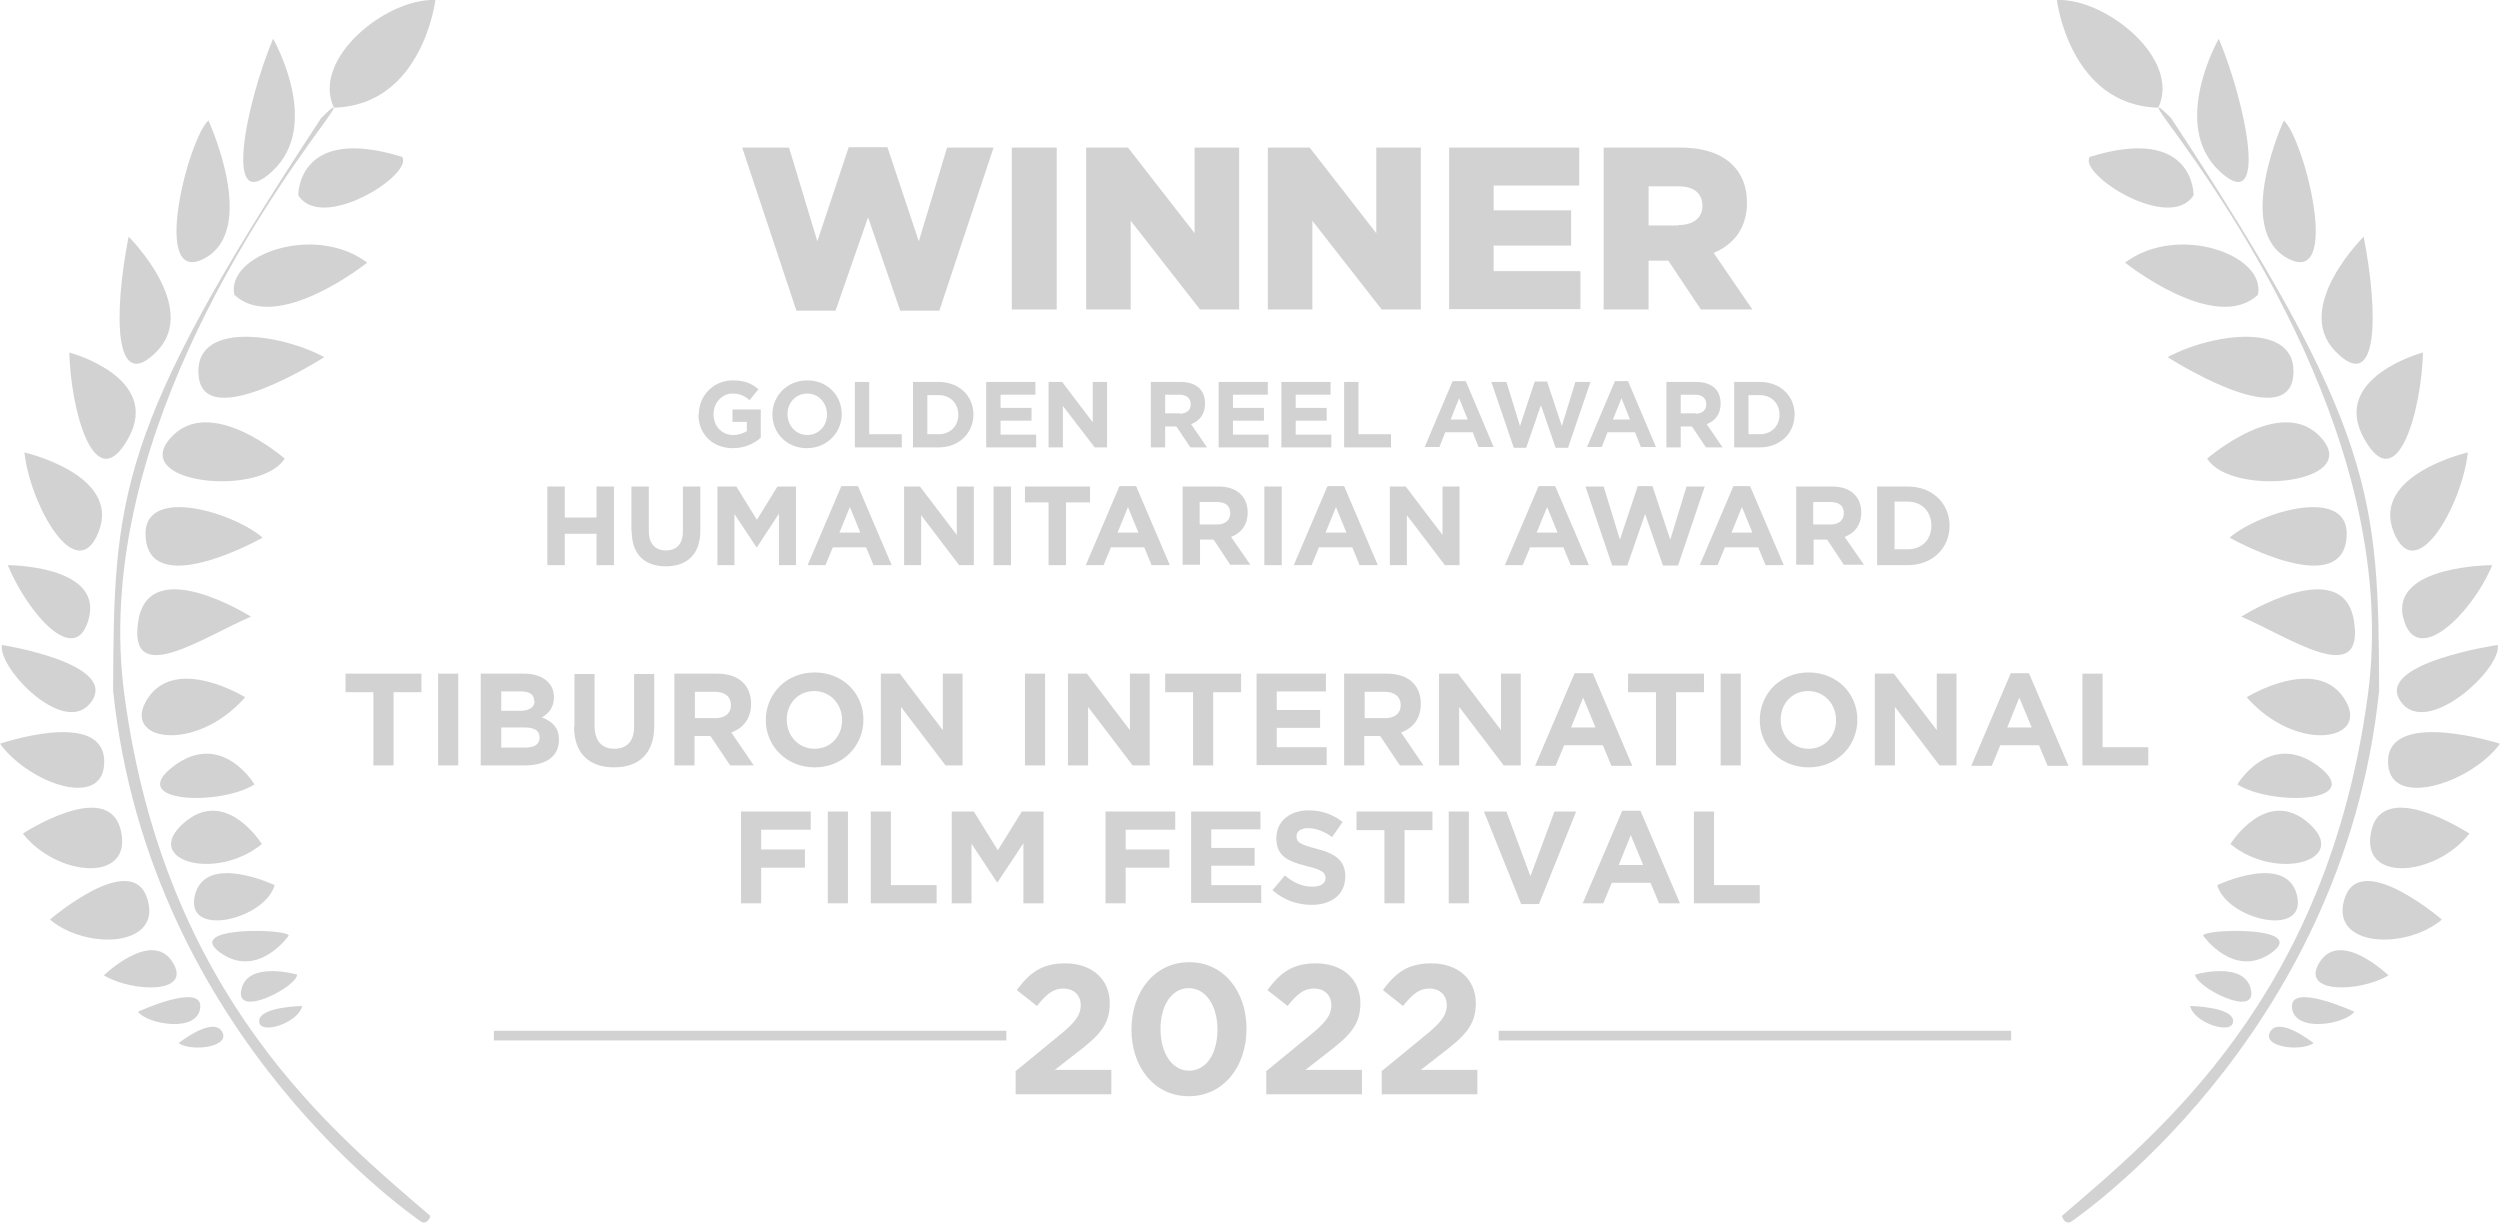 <?xml version="1.0" encoding="UTF-8"?>
<svg xmlns="http://www.w3.org/2000/svg" id="Layer_2" viewBox="0 0 64.54 31.57">
  <defs>
    <style>.cls-1{fill:#d3d2d2;}</style>
  </defs>
  <g id="Layer_1-2">
    <path class="cls-1" d="m11.24,0s-.33,2.72-2.62,2.78C8.03,1.52,9.97-.05,11.24,0h0Z"></path>
    <path class="cls-1" d="m7.7,5.04s-.03-1.83,2.68-.99c.31.45-2.07,1.96-2.68.99h0Z"></path>
    <path class="cls-1" d="m7.05,1s1.28,2.22-.02,3.42c-1.29,1.2-.67-1.78.02-3.42h0Z"></path>
    <path class="cls-1" d="m9.48,6.78s-2.33,1.86-3.43.83c-.22-1.03,2.07-1.85,3.43-.83h0Z"></path>
    <path class="cls-1" d="m5.38,3.11s1.3,2.81-.1,3.56c-1.4.75-.43-3.07.1-3.56h0Z"></path>
    <path class="cls-1" d="m8.28,3.06s.69-.71.09.11c-1.6,2.18-6,8.46-5.16,14.76,1.04,7.79,5.4,11.31,7.9,13.46-.07.23-.22.16-.22.16,0,0-7.03-4.69-7.97-13.72.02-4.99.08-6.75,5.37-14.78h0Z"></path>
    <path class="cls-1" d="m7.35,11.84s-1.94-1.7-2.96-.52c-1.02,1.18,2.34,1.51,2.96.52h0Z"></path>
    <path class="cls-1" d="m3.32,6.11s1.84,1.82.73,2.96c-1.11,1.14-1.12-.97-.73-2.96h0Z"></path>
    <path class="cls-1" d="m8.37,9.22s-3.06,1.97-3.24.51c-.17-1.46,2.09-1.13,3.24-.51h0Z"></path>
    <path class="cls-1" d="m1.79,9.1s2.4.64,1.52,2.22c-.88,1.58-1.49-.78-1.52-2.22h0Z"></path>
    <path class="cls-1" d="m7.45,24.16s-.8,1.13-1.77.43c-.96-.7,1.85-.61,1.77-.43h0Z"></path>
    <path class="cls-1" d="m6.78,13.88s-2.79,1.57-3.01.08c-.22-1.49,2.24-.75,3.01-.08h0Z"></path>
    <path class="cls-1" d="m.63,11.68s2.49.57,1.92,2.04c-.57,1.47-1.77-.68-1.92-2.04h0Z"></path>
    <path class="cls-1" d="m6.48,15.92s-2.63-1.66-2.91.11c-.28,1.78,1.7.4,2.91-.11h0Z"></path>
    <path class="cls-1" d="m.2,14.59s2.42,0,2.1,1.35c-.33,1.35-1.59-.12-2.1-1.35H.2Z"></path>
    <path class="cls-1" d="m.05,16.65s2.98.47,2.32,1.45c-.66.98-2.43-.84-2.32-1.45H.05Z"></path>
    <path class="cls-1" d="m6.33,18s-1.77-1.09-2.51.02c-.74,1.11,1.22,1.45,2.51-.02h0Z"></path>
    <path class="cls-1" d="m0,19.2s2.63-.9,2.69.42c.05,1.31-1.93.62-2.69-.42h0Z"></path>
    <path class="cls-1" d="m6.57,20.25s-.84-1.41-2.09-.47c-1.25.95,1.21,1.03,2.09.47h0Z"></path>
    <path class="cls-1" d="m.59,21.52s2.21-1.45,2.53-.08c.32,1.37-1.65,1.2-2.53.08h0Z"></path>
    <path class="cls-1" d="m6.76,21.79s-.93-1.5-2.02-.54c-1.09.96.82,1.52,2.02.54h0Z"></path>
    <path class="cls-1" d="m1.29,23.74s2.1-1.81,2.51-.55c.41,1.26-1.56,1.35-2.51.55h0Z"></path>
    <path class="cls-1" d="m7.09,22.85s-1.8-.85-2.06.27c-.26,1.11,1.81.62,2.06-.27h0Z"></path>
    <path class="cls-1" d="m2.68,25.18s1.23-1.19,1.77-.35c.54.84-1.03.79-1.77.35h0Z"></path>
    <path class="cls-1" d="m7.67,25.16s-1.28-.37-1.44.39c-.16.76,1.44-.08,1.44-.39h0Z"></path>
    <path class="cls-1" d="m3.56,26.12s1.67-.77,1.61-.11c-.06.66-1.35.44-1.61.11h0Z"></path>
    <path class="cls-1" d="m7.8,25.97s-1.11.02-1.11.39c0,.38,1.02.05,1.11-.39h0Z"></path>
    <path class="cls-1" d="m4.61,26.93s.88-.7,1.12-.3c.24.4-.78.53-1.12.3h0Z"></path>
    <path class="cls-1" d="m53.1,0s.33,2.72,2.62,2.78C56.31,1.52,54.37-.05,53.1,0h0Z"></path>
    <path class="cls-1" d="m56.63,5.04s.03-1.83-2.68-.99c-.31.45,2.07,1.96,2.68.99h0Z"></path>
    <path class="cls-1" d="m57.28,1s-1.27,2.22.02,3.42c1.29,1.2.67-1.78-.02-3.42h0Z"></path>
    <path class="cls-1" d="m54.86,6.78s2.33,1.86,3.43.83c.22-1.03-2.07-1.85-3.43-.83h0Z"></path>
    <path class="cls-1" d="m58.96,3.11s-1.3,2.81.1,3.56c1.4.75.43-3.07-.1-3.56h0Z"></path>
    <path class="cls-1" d="m56.06,3.06s-.69-.71-.09.11c1.6,2.18,6,8.46,5.16,14.76-1.04,7.79-5.4,11.31-7.9,13.46.07.23.22.16.22.16,0,0,7.03-4.69,7.97-13.72-.02-4.99-.08-6.75-5.37-14.78h0Z"></path>
    <path class="cls-1" d="m56.98,11.84s1.94-1.7,2.96-.52c1.02,1.18-2.34,1.51-2.96.52h0Z"></path>
    <path class="cls-1" d="m61.02,6.11s-1.84,1.82-.73,2.96c1.11,1.14,1.12-.97.73-2.96h0Z"></path>
    <path class="cls-1" d="m55.96,9.22s3.06,1.97,3.24.51c.17-1.46-2.09-1.13-3.24-.51h0Z"></path>
    <path class="cls-1" d="m62.55,9.1s-2.4.64-1.52,2.22c.87,1.58,1.49-.78,1.52-2.22h0Z"></path>
    <path class="cls-1" d="m56.88,24.16s.8,1.13,1.77.43c.96-.7-1.85-.61-1.77-.43h0Z"></path>
    <path class="cls-1" d="m57.56,13.88s2.79,1.57,3.01.08c.22-1.49-2.24-.75-3.01-.08h0Z"></path>
    <path class="cls-1" d="m63.71,11.68s-2.49.57-1.92,2.04c.57,1.47,1.77-.68,1.92-2.04h0Z"></path>
    <path class="cls-1" d="m57.86,15.92s2.63-1.66,2.91.11c.28,1.78-1.7.4-2.91-.11h0Z"></path>
    <path class="cls-1" d="m64.34,14.59s-2.62,0-2.3,1.35c.33,1.35,1.79-.12,2.3-1.35h0Z"></path>
    <path class="cls-1" d="m64.48,16.65s-3.18.47-2.51,1.45c.66.98,2.63-.84,2.51-1.45h0Z"></path>
    <path class="cls-1" d="m58,18s1.77-1.09,2.51.02c.74,1.11-1.22,1.45-2.51-.02h0Z"></path>
    <path class="cls-1" d="m64.54,19.2s-2.83-.9-2.89.42c-.05,1.31,2.13.62,2.89-.42h0Z"></path>
    <path class="cls-1" d="m57.76,20.25s.84-1.41,2.09-.47c1.25.95-1.21,1.03-2.09.47h0Z"></path>
    <path class="cls-1" d="m63.75,21.52s-2.21-1.45-2.53-.08c-.32,1.37,1.65,1.2,2.53.08h0Z"></path>
    <path class="cls-1" d="m57.58,21.79s.93-1.5,2.02-.54c1.09.96-.82,1.52-2.02.54h0Z"></path>
    <path class="cls-1" d="m63.04,23.74s-2.1-1.81-2.51-.55c-.41,1.26,1.56,1.35,2.51.55h0Z"></path>
    <path class="cls-1" d="m57.24,22.85s1.8-.85,2.06.27c.26,1.11-1.81.62-2.06-.27h0Z"></path>
    <path class="cls-1" d="m61.66,25.18s-1.23-1.19-1.77-.35c-.54.84,1.03.79,1.77.35h0Z"></path>
    <path class="cls-1" d="m56.67,25.16s1.28-.37,1.44.39c.16.76-1.44-.08-1.44-.39h0Z"></path>
    <path class="cls-1" d="m60.78,26.12s-1.67-.77-1.61-.11c.06.66,1.35.44,1.61.11h0Z"></path>
    <path class="cls-1" d="m56.54,25.97s1.11.02,1.11.39c0,.38-1.02.05-1.11-.39h0Z"></path>
    <path class="cls-1" d="m59.73,26.93s-.88-.7-1.12-.3c-.24.4.78.53,1.12.3h0Z"></path>
    <path class="cls-1" d="m19.15,3.81h1.22l.73,2.42.81-2.43h1l.81,2.43.73-2.42h1.2l-1.4,4.21h-1.01l-.83-2.41-.84,2.41h-1.01l-1.4-4.21Z"></path>
    <path class="cls-1" d="m26.12,3.81h1.16v4.18h-1.16V3.81Z"></path>
    <path class="cls-1" d="m28.04,3.81h1.08l1.72,2.21v-2.21h1.15v4.18h-1.01l-1.79-2.29v2.29h-1.15V3.81Z"></path>
    <path class="cls-1" d="m32.73,3.81h1.08l1.72,2.21v-2.21h1.15v4.18h-1.01l-1.79-2.29v2.29h-1.15V3.81Z"></path>
    <path class="cls-1" d="m37.41,3.81h3.36v.98h-2.21v.64h2v.91h-2v.66h2.24v.98h-3.39V3.81Z"></path>
    <path class="cls-1" d="m41.4,3.81h1.97c.64,0,1.08.17,1.36.45.24.24.37.56.37.97h0c0,.66-.34,1.08-.86,1.3l1,1.46h-1.33l-.84-1.26h-.51v1.26h-1.16V3.81Zm1.93,2c.39,0,.62-.19.62-.49h0c0-.35-.24-.51-.63-.51h-.76v1.01h.77Z"></path>
    <path class="cls-1" d="m26.21,27.66l1.11-.91c.42-.34.58-.53.58-.8s-.19-.43-.45-.43-.43.14-.68.45l-.52-.41c.33-.45.65-.69,1.25-.69.69,0,1.15.41,1.15,1.03h0c0,.57-.29.85-.88,1.3l-.54.42h1.46v.63h-2.47v-.58Z"></path>
    <path class="cls-1" d="m29.21,26.58h0c0-.98.6-1.74,1.49-1.74s1.48.75,1.48,1.72h0c0,.98-.6,1.74-1.49,1.74s-1.48-.75-1.48-1.72Zm2.22,0h0c0-.62-.3-1.07-.74-1.07s-.73.44-.73,1.05h0c0,.62.29,1.08.74,1.08s.73-.45.73-1.06Z"></path>
    <path class="cls-1" d="m32.68,27.66l1.11-.91c.42-.34.58-.53.58-.8s-.19-.43-.45-.43-.43.14-.68.45l-.52-.41c.33-.45.65-.69,1.25-.69.69,0,1.15.41,1.15,1.03h0c0,.57-.29.85-.88,1.3l-.54.42h1.46v.63h-2.47v-.58Z"></path>
    <path class="cls-1" d="m35.66,27.66l1.11-.91c.42-.34.58-.53.58-.8s-.19-.43-.45-.43-.43.14-.68.45l-.52-.41c.33-.45.65-.69,1.25-.69.69,0,1.15.41,1.15,1.03h0c0,.57-.29.85-.88,1.3l-.54.42h1.46v.63h-2.47v-.58Z"></path>
    <path class="cls-1" d="m9.64,17.87h-.72v-.48h1.96v.48h-.72v1.89h-.52v-1.89Z"></path>
    <path class="cls-1" d="m11.31,17.39h.52v2.37h-.52v-2.37Z"></path>
    <path class="cls-1" d="m12.42,17.39h1.1c.27,0,.48.07.62.21.11.11.16.24.16.4h0c0,.27-.14.42-.31.52.27.11.44.26.44.58h0c0,.44-.35.66-.89.66h-1.13v-2.37Zm1.37.7c0-.16-.12-.24-.34-.24h-.51v.5h.48c.23,0,.38-.08.38-.25h0Zm-.25.69h-.6v.52h.62c.23,0,.37-.08.37-.26h0c0-.17-.12-.26-.39-.26Z"></path>
    <path class="cls-1" d="m14.83,18.75v-1.35h.52v1.34c0,.39.19.59.51.59s.51-.19.51-.57v-1.36h.52v1.34c0,.72-.4,1.07-1.04,1.07s-1.03-.36-1.03-1.05Z"></path>
    <path class="cls-1" d="m17.42,17.39h1.08c.3,0,.54.08.69.24.13.13.2.32.2.54h0c0,.39-.21.63-.51.74l.58.85h-.61l-.51-.76h-.41v.76h-.52v-2.37Zm1.05,1.15c.25,0,.4-.13.4-.33h0c0-.23-.16-.35-.41-.35h-.52v.68h.53Z"></path>
    <path class="cls-1" d="m19.77,18.59h0c0-.68.53-1.23,1.26-1.23s1.26.54,1.26,1.22h0c0,.68-.53,1.23-1.26,1.23s-1.26-.55-1.26-1.22Zm1.97,0h0c0-.41-.3-.75-.72-.75s-.71.33-.71.74h0c0,.41.3.75.72.75s.71-.33.71-.74Z"></path>
    <path class="cls-1" d="m22.75,17.39h.48l1.11,1.46v-1.46h.51v2.37h-.44l-1.15-1.51v1.51h-.52v-2.37Z"></path>
    <path class="cls-1" d="m26.46,17.39h.52v2.37h-.52v-2.37Z"></path>
    <path class="cls-1" d="m27.58,17.39h.48l1.11,1.46v-1.46h.51v2.37h-.44l-1.15-1.51v1.51h-.52v-2.37Z"></path>
    <path class="cls-1" d="m30.8,17.87h-.72v-.48h1.96v.48h-.72v1.89h-.52v-1.89Z"></path>
    <path class="cls-1" d="m32.44,17.39h1.79v.46h-1.27v.48h1.12v.46h-1.12v.5h1.29v.46h-1.81v-2.37Z"></path>
    <path class="cls-1" d="m34.71,17.39h1.08c.3,0,.54.08.69.24.13.13.2.32.2.54h0c0,.39-.21.63-.51.74l.58.85h-.61l-.51-.76h-.41v.76h-.52v-2.37Zm1.05,1.15c.25,0,.4-.13.4-.33h0c0-.23-.16-.35-.41-.35h-.52v.68h.53Z"></path>
    <path class="cls-1" d="m37.16,17.39h.48l1.11,1.46v-1.46h.51v2.37h-.44l-1.15-1.51v1.51h-.52v-2.37Z"></path>
    <path class="cls-1" d="m40.64,17.38h.48l1.02,2.39h-.54l-.22-.53h-1l-.22.53h-.53l1.02-2.39Zm.55,1.4l-.32-.77-.31.77h.63Z"></path>
    <path class="cls-1" d="m42.75,17.87h-.72v-.48h1.96v.48h-.72v1.89h-.52v-1.89Z"></path>
    <path class="cls-1" d="m44.42,17.39h.52v2.37h-.52v-2.37Z"></path>
    <path class="cls-1" d="m45.43,18.59h0c0-.68.53-1.23,1.26-1.23s1.26.54,1.26,1.22h0c0,.68-.53,1.23-1.26,1.23s-1.26-.55-1.26-1.22Zm1.97,0h0c0-.41-.3-.75-.72-.75s-.71.33-.71.74h0c0,.41.3.75.72.75s.71-.33.71-.74Z"></path>
    <path class="cls-1" d="m48.41,17.39h.48l1.11,1.46v-1.46h.51v2.37h-.44l-1.15-1.51v1.51h-.52v-2.37Z"></path>
    <path class="cls-1" d="m51.9,17.38h.48l1.02,2.39h-.54l-.22-.53h-1l-.22.53h-.53l1.02-2.39Zm.55,1.4l-.32-.77-.31.77h.63Z"></path>
    <path class="cls-1" d="m53.76,17.39h.52v1.9h1.18v.47h-1.7v-2.37Z"></path>
    <path class="cls-1" d="m19.12,20.95h1.81v.47h-1.28v.51h1.13v.47h-1.13v.92h-.52v-2.37Z"></path>
    <path class="cls-1" d="m21.37,20.95h.52v2.37h-.52v-2.37Z"></path>
    <path class="cls-1" d="m22.48,20.95h.52v1.9h1.18v.47h-1.7v-2.37Z"></path>
    <path class="cls-1" d="m24.58,20.95h.56l.62,1,.62-1h.56v2.37h-.52v-1.55l-.67,1.01h-.01l-.66-1v1.54h-.51v-2.37Z"></path>
    <path class="cls-1" d="m28.53,20.95h1.81v.47h-1.28v.51h1.13v.47h-1.13v.92h-.52v-2.37Z"></path>
    <path class="cls-1" d="m30.75,20.95h1.79v.46h-1.27v.48h1.12v.46h-1.12v.5h1.29v.46h-1.81v-2.37Z"></path>
    <path class="cls-1" d="m32.86,22.97l.31-.37c.21.18.44.29.71.29.21,0,.34-.08.34-.22h0c0-.14-.08-.21-.48-.31-.48-.12-.79-.25-.79-.72h0c0-.44.35-.72.83-.72.35,0,.64.11.88.3l-.27.39c-.21-.15-.42-.23-.62-.23s-.3.09-.3.21h0c0,.16.1.21.51.32.48.12.75.3.75.71h0c0,.48-.36.74-.87.74-.36,0-.72-.12-1.01-.38Z"></path>
    <path class="cls-1" d="m35.74,21.43h-.72v-.48h1.96v.48h-.72v1.89h-.52v-1.89Z"></path>
    <path class="cls-1" d="m37.4,20.95h.52v2.37h-.52v-2.37Z"></path>
    <path class="cls-1" d="m38.31,20.95h.58l.62,1.67.62-1.67h.56l-.96,2.39h-.46l-.96-2.39Z"></path>
    <path class="cls-1" d="m41.87,20.93h.48l1.02,2.39h-.54l-.22-.53h-1l-.22.53h-.53l1.02-2.39Zm.55,1.4l-.32-.77-.31.77h.63Z"></path>
    <path class="cls-1" d="m43.73,20.95h.52v1.9h1.18v.47h-1.7v-2.37Z"></path>
    <rect class="cls-1" x="12.75" y="26.61" width="13.23" height=".25"></rect>
    <rect class="cls-1" x="38.69" y="26.61" width="13.23" height=".25"></rect>
    <path class="cls-1" d="m18.04,10.7h0c0-.48.37-.88.88-.88.3,0,.49.08.66.23l-.23.28c-.13-.11-.25-.17-.44-.17-.27,0-.49.24-.49.53h0c0,.31.21.54.51.54.13,0,.25-.04.35-.1v-.24h-.37v-.32h.73v.73c-.17.15-.41.27-.72.27-.53,0-.89-.37-.89-.87Z"></path>
    <path class="cls-1" d="m19.94,10.7h0c0-.48.38-.88.9-.88s.89.39.89.87h0c0,.48-.38.88-.9.88s-.89-.39-.89-.87Zm1.41,0h0c0-.29-.21-.54-.51-.54s-.51.24-.51.53h0c0,.29.21.54.51.54s.51-.24.51-.53Z"></path>
    <path class="cls-1" d="m22.07,9.86h.37v1.35h.84v.34h-1.21v-1.69Z"></path>
    <path class="cls-1" d="m23.57,9.86h.66c.53,0,.9.36.9.84h0c0,.48-.37.85-.9.85h-.66v-1.69Zm.37.33v1.02h.29c.3,0,.51-.21.51-.5h0c0-.3-.21-.51-.51-.51h-.29Z"></path>
    <path class="cls-1" d="m25.46,9.86h1.27v.33h-.9v.34h.8v.33h-.8v.36h.92v.33h-1.29v-1.69Z"></path>
    <path class="cls-1" d="m27.08,9.86h.34l.79,1.04v-1.04h.37v1.69h-.32l-.82-1.07v1.07h-.37v-1.69Z"></path>
    <path class="cls-1" d="m29.71,9.86h.77c.21,0,.38.06.49.17.09.09.14.23.14.39h0c0,.28-.15.45-.36.53l.41.6h-.43l-.36-.54h-.29v.54h-.37v-1.69Zm.75.82c.18,0,.28-.1.28-.24h0c0-.16-.11-.25-.29-.25h-.37v.48h.38Z"></path>
    <path class="cls-1" d="m31.46,9.86h1.27v.33h-.9v.34h.8v.33h-.8v.36h.92v.33h-1.29v-1.69Z"></path>
    <path class="cls-1" d="m33.08,9.86h1.27v.33h-.9v.34h.8v.33h-.8v.36h.92v.33h-1.29v-1.69Z"></path>
    <path class="cls-1" d="m34.7,9.86h.37v1.35h.84v.34h-1.21v-1.69Z"></path>
    <path class="cls-1" d="m37.5,9.84h.34l.72,1.7h-.39l-.15-.38h-.71l-.15.38h-.38l.72-1.7Zm.39.99l-.22-.55-.22.55h.45Z"></path>
    <path class="cls-1" d="m38.49,9.86h.4l.35,1.14.38-1.15h.32l.38,1.15.35-1.14h.39l-.58,1.7h-.32l-.38-1.1-.38,1.1h-.32l-.58-1.7Z"></path>
    <path class="cls-1" d="m41.69,9.84h.34l.72,1.7h-.39l-.15-.38h-.71l-.15.38h-.38l.72-1.7Zm.39.99l-.22-.55-.22.55h.45Z"></path>
    <path class="cls-1" d="m43.02,9.86h.77c.21,0,.38.06.49.17.09.09.14.23.14.39h0c0,.28-.15.45-.36.53l.41.6h-.43l-.36-.54h-.29v.54h-.37v-1.69Zm.75.82c.18,0,.28-.1.28-.24h0c0-.16-.11-.25-.29-.25h-.37v.48h.38Z"></path>
    <path class="cls-1" d="m44.77,9.86h.66c.53,0,.9.36.9.84h0c0,.48-.37.85-.9.85h-.66v-1.69Zm.37.33v1.02h.29c.3,0,.51-.21.51-.5h0c0-.3-.21-.51-.51-.51h-.29Z"></path>
    <path class="cls-1" d="m14.13,12.56h.45v.8h.82v-.8h.45v2.03h-.45v-.81h-.82v.81h-.45v-2.03Z"></path>
    <path class="cls-1" d="m16.3,13.72v-1.16h.45v1.15c0,.33.17.5.44.5s.44-.16.44-.49v-1.16h.45v1.14c0,.62-.35.92-.89.92s-.88-.3-.88-.9Z"></path>
    <path class="cls-1" d="m18.53,12.56h.48l.53.86.53-.86h.48v2.03h-.44v-1.33l-.57.87h-.01l-.57-.86v1.32h-.44v-2.03Z"></path>
    <path class="cls-1" d="m21.74,12.55h.41l.87,2.04h-.47l-.19-.46h-.86l-.19.46h-.46l.87-2.04Zm.47,1.2l-.27-.66-.27.66h.54Z"></path>
    <path class="cls-1" d="m23.34,12.56h.41l.95,1.25v-1.25h.44v2.03h-.38l-.98-1.29v1.29h-.44v-2.03Z"></path>
    <path class="cls-1" d="m25.65,12.56h.45v2.03h-.45v-2.03Z"></path>
    <path class="cls-1" d="m27.08,12.97h-.62v-.41h1.68v.41h-.62v1.62h-.45v-1.62Z"></path>
    <path class="cls-1" d="m28.92,12.55h.41l.87,2.04h-.47l-.19-.46h-.86l-.19.46h-.46l.87-2.04Zm.47,1.2l-.27-.66-.27.66h.54Z"></path>
    <path class="cls-1" d="m30.52,12.56h.93c.26,0,.46.07.59.21.11.11.17.27.17.46h0c0,.33-.18.54-.43.63l.5.72h-.52l-.43-.65h-.35v.65h-.45v-2.03Zm.9.98c.22,0,.34-.12.34-.29h0c0-.2-.13-.29-.35-.29h-.44v.58h.45Z"></path>
    <path class="cls-1" d="m32.64,12.56h.45v2.03h-.45v-2.03Z"></path>
    <path class="cls-1" d="m34.29,12.55h.41l.87,2.04h-.47l-.19-.46h-.86l-.19.46h-.46l.87-2.04Zm.47,1.2l-.27-.66-.27.66h.54Z"></path>
    <path class="cls-1" d="m35.88,12.56h.41l.95,1.25v-1.25h.44v2.03h-.38l-.98-1.29v1.29h-.44v-2.03Z"></path>
    <path class="cls-1" d="m39.74,12.55h.41l.87,2.04h-.47l-.19-.46h-.86l-.19.46h-.46l.87-2.04Zm.47,1.2l-.27-.66-.27.66h.54Z"></path>
    <path class="cls-1" d="m40.92,12.56h.48l.42,1.37.46-1.38h.38l.46,1.38.42-1.37h.47l-.69,2.04h-.39l-.46-1.33-.46,1.33h-.39l-.69-2.04Z"></path>
    <path class="cls-1" d="m44.77,12.55h.41l.87,2.04h-.47l-.19-.46h-.86l-.19.46h-.46l.87-2.04Zm.47,1.2l-.27-.66-.27.66h.54Z"></path>
    <path class="cls-1" d="m46.36,12.56h.93c.26,0,.46.07.59.21.11.11.17.27.17.46h0c0,.33-.18.54-.43.63l.5.72h-.52l-.43-.65h-.35v.65h-.45v-2.03Zm.9.98c.22,0,.34-.12.34-.29h0c0-.2-.13-.29-.35-.29h-.44v.58h.45Z"></path>
    <path class="cls-1" d="m48.46,12.56h.79c.64,0,1.08.44,1.08,1.01h0c0,.58-.44,1.02-1.08,1.02h-.79v-2.03Zm.45.4v1.22h.34c.37,0,.61-.25.61-.61h0c0-.37-.25-.62-.61-.62h-.34Z"></path>
  </g>
</svg>
